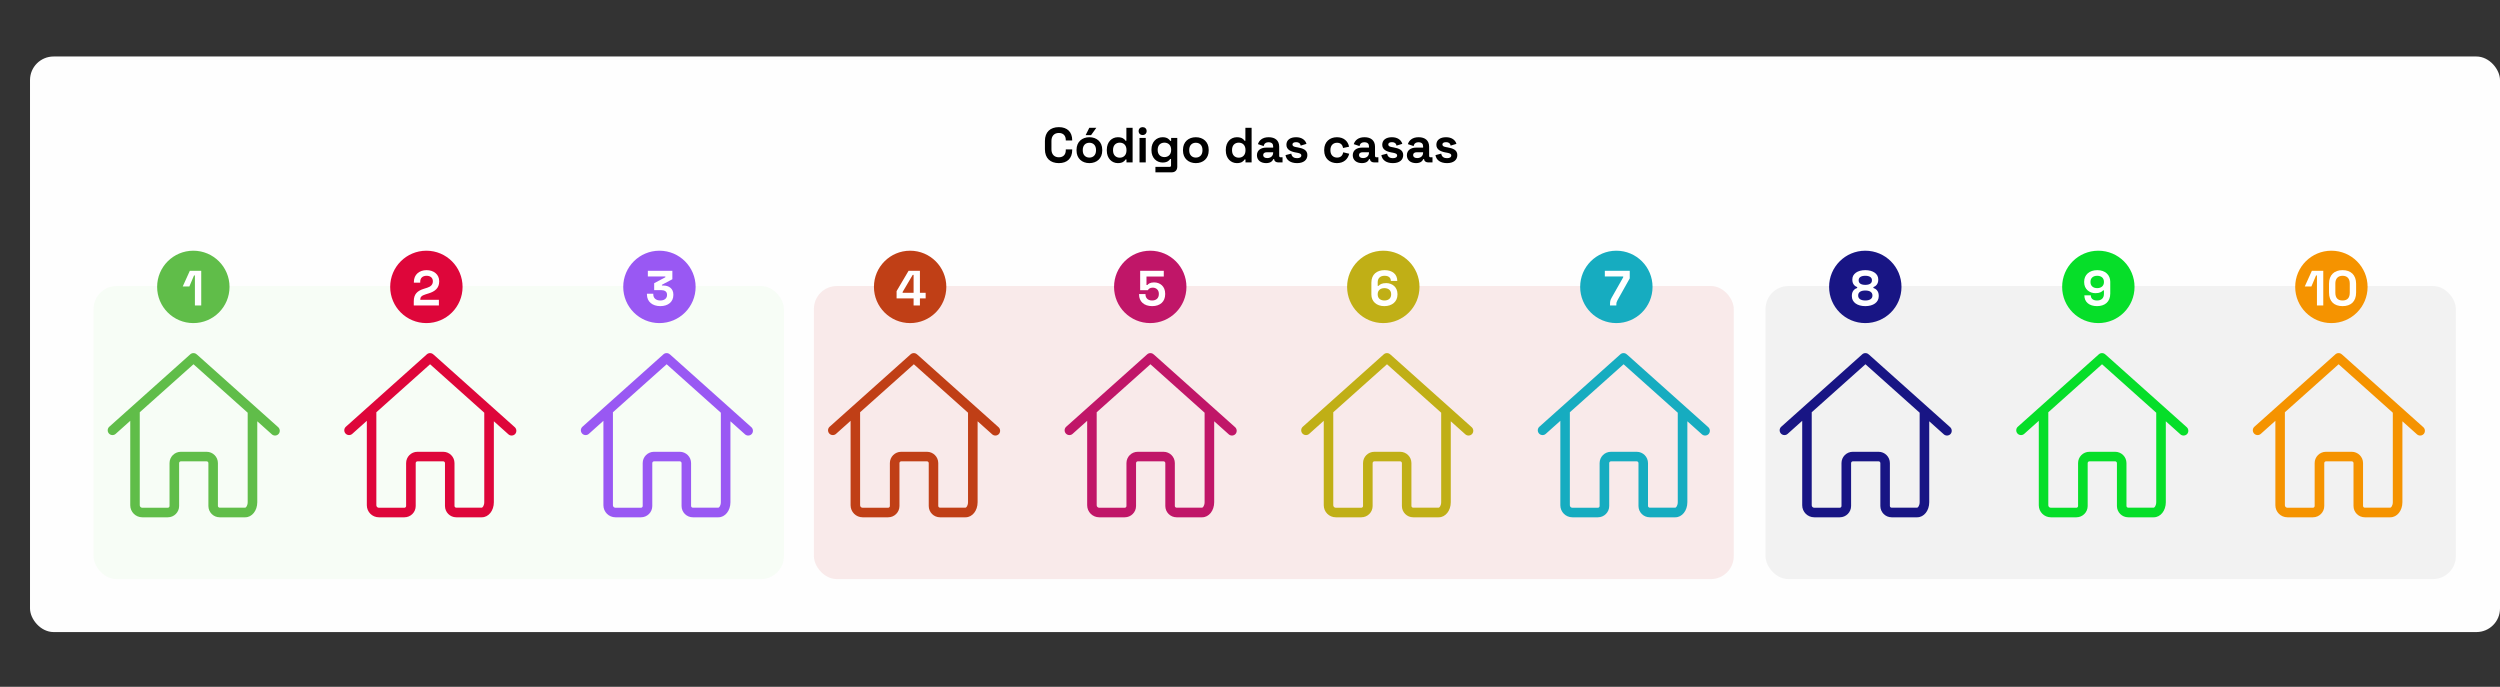 <svg width="1416" height="389" viewBox="0 0 1416 389" fill="none" xmlns="http://www.w3.org/2000/svg">
<rect x="0" y="0" width="1416" height="389" fill="#333333" stroke="none"/>
<rect x="17" y="32" width="1399" height="326" rx="13.356" fill="#FEFEFE"/>
<path d="M599.739 92.392C594.867 92.392 591.843 89.592 591.843 84.552V79.848C591.843 74.808 594.867 72.008 599.739 72.008C604.555 72.008 607.299 74.808 607.299 79.4V79.568H603.659V79.288C603.659 76.992 602.371 75.312 599.739 75.312C597.107 75.312 595.539 77.048 595.539 79.792V84.608C595.539 87.352 597.107 89.088 599.739 89.088C602.371 89.088 603.659 87.408 603.659 85.112V84.608H607.299V85C607.299 89.592 604.555 92.392 599.739 92.392ZM614.903 76.544L616.975 72.4H620.951L617.983 76.544H614.903ZM617.031 92.392C612.887 92.392 609.751 89.76 609.751 85.28V84.832C609.751 80.352 612.887 77.72 617.031 77.72C621.175 77.72 624.311 80.352 624.311 84.832V85.28C624.311 89.76 621.175 92.392 617.031 92.392ZM617.031 89.256C619.187 89.256 620.783 87.8 620.783 85.196V84.916C620.783 82.312 619.215 80.856 617.031 80.856C614.847 80.856 613.279 82.312 613.279 84.916V85.196C613.279 87.8 614.875 89.256 617.031 89.256ZM633.167 92.392C629.835 92.392 626.895 89.816 626.895 85.28V84.832C626.895 80.296 629.807 77.72 633.167 77.72C635.687 77.72 636.891 78.728 637.479 79.708H637.983V72.4H641.511V92H638.039V90.32H637.535C636.891 91.384 635.687 92.392 633.167 92.392ZM634.231 89.312C636.387 89.312 638.039 87.884 638.039 85.196V84.916C638.039 82.228 636.415 80.8 634.231 80.8C632.047 80.8 630.423 82.228 630.423 84.916V85.196C630.423 87.884 632.075 89.312 634.231 89.312ZM647.187 76.488C645.899 76.488 644.919 75.592 644.919 74.248C644.919 72.904 645.899 72.008 647.187 72.008C648.475 72.008 649.455 72.904 649.455 74.248C649.455 75.592 648.475 76.488 647.187 76.488ZM645.423 92V78.112H648.951V92H645.423ZM652.188 85.112V84.664C652.188 80.296 655.072 77.72 658.516 77.72C661.036 77.72 662.212 78.84 662.828 79.792H663.332V78.112H666.804V94.464C666.804 96.368 665.572 97.6 663.724 97.6H654.428V94.52H662.492C662.996 94.52 663.276 94.24 663.276 93.68V90.068H662.772C662.212 90.992 661.064 92.056 658.516 92.056C655.1 92.056 652.188 89.48 652.188 85.112ZM659.524 88.976C661.68 88.976 663.332 87.548 663.332 85.028V84.748C663.332 82.228 661.708 80.8 659.524 80.8C657.34 80.8 655.716 82.228 655.716 84.748V85.028C655.716 87.548 657.368 88.976 659.524 88.976ZM677.324 92.392C673.18 92.392 670.044 89.76 670.044 85.28V84.832C670.044 80.352 673.18 77.72 677.324 77.72C681.468 77.72 684.604 80.352 684.604 84.832V85.28C684.604 89.76 681.468 92.392 677.324 92.392ZM677.324 89.256C679.48 89.256 681.076 87.8 681.076 85.196V84.916C681.076 82.312 679.508 80.856 677.324 80.856C675.14 80.856 673.572 82.312 673.572 84.916V85.196C673.572 87.8 675.168 89.256 677.324 89.256ZM700.57 92.392C697.238 92.392 694.298 89.816 694.298 85.28V84.832C694.298 80.296 697.21 77.72 700.57 77.72C703.09 77.72 704.294 78.728 704.882 79.708H705.386V72.4H708.914V92H705.442V90.32H704.938C704.294 91.384 703.09 92.392 700.57 92.392ZM701.634 89.312C703.79 89.312 705.442 87.884 705.442 85.196V84.916C705.442 82.228 703.818 80.8 701.634 80.8C699.45 80.8 697.826 82.228 697.826 84.916V85.196C697.826 87.884 699.478 89.312 701.634 89.312ZM717.137 92.392C714.169 92.392 711.929 90.796 711.929 87.94C711.929 85.084 714.169 83.6 717.305 83.6H721.113V82.816C721.113 81.528 720.329 80.576 718.537 80.576C716.773 80.576 715.989 81.472 715.737 82.732L712.489 81.64C713.161 79.54 714.981 77.72 718.593 77.72C722.233 77.72 724.529 79.596 724.529 83.068V88.248C724.529 88.808 724.809 89.088 725.313 89.088H726.433V92H724.081C722.709 92 721.701 91.272 721.701 90.152V90.124H721.169C720.917 90.824 720.049 92.392 717.137 92.392ZM717.753 89.536C719.713 89.536 721.113 88.36 721.113 86.512V86.232H717.557C716.241 86.232 715.457 86.82 715.457 87.828C715.457 88.836 716.241 89.536 717.753 89.536ZM734.671 92.392C731.031 92.392 728.595 90.768 728.119 87.856L731.367 87.016C731.731 88.976 733.047 89.592 734.671 89.592C736.295 89.592 737.079 88.948 737.079 88.08C737.079 87.212 736.379 86.82 734.727 86.512L733.943 86.372C731.031 85.84 728.623 84.748 728.623 82.004C728.623 79.26 730.807 77.72 734.111 77.72C737.219 77.72 739.347 79.232 739.991 81.472L736.715 82.48C736.407 81.052 735.455 80.52 734.111 80.52C732.767 80.52 732.039 81.024 732.039 81.836C732.039 82.732 732.823 83.096 734.111 83.32L734.895 83.46C738.031 84.02 740.495 84.916 740.495 87.828C740.495 90.74 738.199 92.392 734.671 92.392ZM757.22 92.392C753.188 92.392 750.024 89.788 750.024 85.252V84.86C750.024 80.324 753.188 77.72 757.22 77.72C761.196 77.72 763.52 80.016 764.108 83.096L760.692 83.824C760.468 82.144 759.432 80.856 757.304 80.856C755.176 80.856 753.552 82.284 753.552 84.916V85.196C753.552 87.828 755.176 89.256 757.304 89.256C759.432 89.256 760.468 88.052 760.776 86.26L764.192 87.072C763.464 90.068 761.196 92.392 757.22 92.392ZM771.415 92.392C768.447 92.392 766.207 90.796 766.207 87.94C766.207 85.084 768.447 83.6 771.583 83.6H775.391V82.816C775.391 81.528 774.607 80.576 772.815 80.576C771.051 80.576 770.267 81.472 770.015 82.732L766.767 81.64C767.439 79.54 769.259 77.72 772.871 77.72C776.511 77.72 778.807 79.596 778.807 83.068V88.248C778.807 88.808 779.087 89.088 779.591 89.088H780.711V92H778.359C776.987 92 775.979 91.272 775.979 90.152V90.124H775.447C775.195 90.824 774.327 92.392 771.415 92.392ZM772.031 89.536C773.991 89.536 775.391 88.36 775.391 86.512V86.232H771.835C770.519 86.232 769.735 86.82 769.735 87.828C769.735 88.836 770.519 89.536 772.031 89.536ZM788.949 92.392C785.309 92.392 782.873 90.768 782.397 87.856L785.645 87.016C786.009 88.976 787.325 89.592 788.949 89.592C790.573 89.592 791.357 88.948 791.357 88.08C791.357 87.212 790.657 86.82 789.005 86.512L788.221 86.372C785.309 85.84 782.901 84.748 782.901 82.004C782.901 79.26 785.085 77.72 788.389 77.72C791.497 77.72 793.625 79.232 794.269 81.472L790.993 82.48C790.685 81.052 789.733 80.52 788.389 80.52C787.045 80.52 786.317 81.024 786.317 81.836C786.317 82.732 787.101 83.096 788.389 83.32L789.173 83.46C792.309 84.02 794.773 84.916 794.773 87.828C794.773 90.74 792.477 92.392 788.949 92.392ZM802.067 92.392C799.099 92.392 796.859 90.796 796.859 87.94C796.859 85.084 799.099 83.6 802.235 83.6H806.043V82.816C806.043 81.528 805.259 80.576 803.467 80.576C801.703 80.576 800.919 81.472 800.667 82.732L797.419 81.64C798.091 79.54 799.911 77.72 803.523 77.72C807.163 77.72 809.459 79.596 809.459 83.068V88.248C809.459 88.808 809.739 89.088 810.243 89.088H811.363V92H809.011C807.639 92 806.631 91.272 806.631 90.152V90.124H806.099C805.847 90.824 804.979 92.392 802.067 92.392ZM802.683 89.536C804.643 89.536 806.043 88.36 806.043 86.512V86.232H802.487C801.171 86.232 800.387 86.82 800.387 87.828C800.387 88.836 801.171 89.536 802.683 89.536ZM819.601 92.392C815.961 92.392 813.525 90.768 813.049 87.856L816.297 87.016C816.661 88.976 817.977 89.592 819.601 89.592C821.225 89.592 822.009 88.948 822.009 88.08C822.009 87.212 821.309 86.82 819.657 86.512L818.873 86.372C815.961 85.84 813.553 84.748 813.553 82.004C813.553 79.26 815.737 77.72 819.041 77.72C822.149 77.72 824.277 79.232 824.921 81.472L821.645 82.48C821.337 81.052 820.385 80.52 819.041 80.52C817.697 80.52 816.969 81.024 816.969 81.836C816.969 82.732 817.753 83.096 819.041 83.32L819.825 83.46C822.961 84.02 825.425 84.916 825.425 87.828C825.425 90.74 823.129 92.392 819.601 92.392Z" fill="black"/>
<rect opacity="0.1" x="53" y="162" width="391" height="166" rx="13" fill="#B9F8AF"/>
<rect opacity="0.1" x="461" y="162" width="521" height="166" rx="13" fill="#CE3434"/>
<path d="M157.567 241.961L111.7 200.945C111.62 200.865 111.539 200.805 111.439 200.745C110.437 199.782 108.833 199.742 107.771 200.685L61.904 241.7C60.781 242.703 60.701 244.407 61.683 245.529C62.224 246.131 62.966 246.431 63.708 246.431C64.349 246.431 64.991 246.211 65.512 245.75L73.771 238.352V239.796V261.206V286.184C73.771 289.933 76.818 293 80.587 293C80.647 293 80.688 293 80.748 293C80.808 293 80.848 293 80.908 293H95.061C98.589 293 101.456 290.133 101.456 286.605V262.288C101.456 261.747 101.897 261.306 102.438 261.306H117.052C117.594 261.306 118.035 261.747 118.035 262.288V286.605C118.035 290.133 120.901 293 124.43 293H138.903C142.712 293 145.719 289.251 145.719 284.46V262.168V255.352V238.613L153.978 246.01C154.5 246.471 155.141 246.692 155.783 246.692C156.524 246.692 157.266 246.391 157.807 245.79C158.77 244.667 158.669 242.963 157.567 241.961ZM140.287 255.332V262.148V284.42C140.287 286.365 139.324 287.547 138.883 287.547H124.409C123.868 287.547 123.427 287.106 123.427 286.565V262.288C123.427 258.76 120.56 255.893 117.032 255.893H102.418C98.89 255.893 96.023 258.76 96.023 262.288V286.605C96.023 287.146 95.582 287.587 95.041 287.587H80.888C80.828 287.587 80.788 287.587 80.728 287.587C80.667 287.587 80.627 287.587 80.567 287.587C79.805 287.587 79.164 286.966 79.164 286.184V261.186V239.776V233.501L109.595 206.318L140.287 233.762V255.332Z" fill="#60BD49"/>
<path d="M291.567 241.961L245.7 200.945C245.62 200.865 245.539 200.805 245.439 200.745C244.437 199.782 242.833 199.742 241.771 200.685L195.904 241.7C194.781 242.703 194.701 244.407 195.683 245.529C196.224 246.131 196.966 246.431 197.708 246.431C198.349 246.431 198.991 246.211 199.512 245.75L207.771 238.352V239.796V261.206V286.184C207.771 289.933 210.818 293 214.587 293C214.647 293 214.687 293 214.748 293C214.808 293 214.848 293 214.908 293H229.061C232.589 293 235.456 290.133 235.456 286.605V262.288C235.456 261.747 235.897 261.306 236.438 261.306H251.052C251.594 261.306 252.035 261.747 252.035 262.288V286.605C252.035 290.133 254.901 293 258.43 293H272.903C276.712 293 279.719 289.251 279.719 284.46V262.168V255.352V238.613L287.978 246.01C288.5 246.471 289.141 246.692 289.783 246.692C290.524 246.692 291.266 246.391 291.807 245.79C292.77 244.667 292.669 242.963 291.567 241.961ZM274.287 255.332V262.148V284.42C274.287 286.365 273.324 287.547 272.883 287.547H258.409C257.868 287.547 257.427 287.106 257.427 286.565V262.288C257.427 258.76 254.56 255.893 251.032 255.893H236.418C232.89 255.893 230.023 258.76 230.023 262.288V286.605C230.023 287.146 229.582 287.587 229.041 287.587H214.888C214.828 287.587 214.788 287.587 214.728 287.587C214.667 287.587 214.627 287.587 214.567 287.587C213.805 287.587 213.164 286.966 213.164 286.184V261.186V239.776V233.501L243.595 206.318L274.287 233.762V255.332Z" fill="#DE063A"/>
<path d="M425.567 241.961L379.7 200.945C379.62 200.865 379.539 200.805 379.439 200.745C378.437 199.782 376.833 199.742 375.771 200.685L329.904 241.7C328.781 242.703 328.701 244.407 329.683 245.529C330.224 246.131 330.966 246.431 331.708 246.431C332.349 246.431 332.991 246.211 333.512 245.75L341.771 238.352V239.796V261.206V286.184C341.771 289.933 344.818 293 348.587 293C348.647 293 348.687 293 348.748 293C348.808 293 348.848 293 348.908 293H363.061C366.589 293 369.456 290.133 369.456 286.605V262.288C369.456 261.747 369.897 261.306 370.438 261.306H385.052C385.594 261.306 386.035 261.747 386.035 262.288V286.605C386.035 290.133 388.901 293 392.43 293H406.903C410.712 293 413.719 289.251 413.719 284.46V262.168V255.352V238.613L421.978 246.01C422.5 246.471 423.141 246.692 423.783 246.692C424.524 246.692 425.266 246.391 425.807 245.79C426.77 244.667 426.669 242.963 425.567 241.961ZM408.287 255.332V262.148V284.42C408.287 286.365 407.324 287.547 406.883 287.547H392.409C391.868 287.547 391.427 287.106 391.427 286.565V262.288C391.427 258.76 388.56 255.893 385.032 255.893H370.418C366.89 255.893 364.023 258.76 364.023 262.288V286.605C364.023 287.146 363.582 287.587 363.041 287.587H348.888C348.828 287.587 348.788 287.587 348.728 287.587C348.667 287.587 348.627 287.587 348.567 287.587C347.805 287.587 347.164 286.966 347.164 286.184V261.186V239.776V233.501L377.595 206.318L408.287 233.762V255.332Z" fill="#9958F3"/>
<path d="M565.567 241.961L519.7 200.945C519.62 200.865 519.539 200.805 519.439 200.745C518.437 199.782 516.833 199.742 515.771 200.685L469.904 241.7C468.781 242.703 468.701 244.407 469.683 245.529C470.224 246.131 470.966 246.431 471.708 246.431C472.349 246.431 472.991 246.211 473.512 245.75L481.771 238.352V239.796V261.206V286.184C481.771 289.933 484.818 293 488.587 293C488.647 293 488.687 293 488.748 293C488.808 293 488.848 293 488.908 293H503.061C506.589 293 509.456 290.133 509.456 286.605V262.288C509.456 261.747 509.897 261.306 510.438 261.306H525.052C525.594 261.306 526.035 261.747 526.035 262.288V286.605C526.035 290.133 528.901 293 532.43 293H546.903C550.712 293 553.719 289.251 553.719 284.46V262.168V255.352V238.613L561.978 246.01C562.5 246.471 563.141 246.692 563.783 246.692C564.524 246.692 565.266 246.391 565.807 245.79C566.77 244.667 566.669 242.963 565.567 241.961ZM548.287 255.332V262.148V284.42C548.287 286.365 547.324 287.547 546.883 287.547H532.409C531.868 287.547 531.427 287.106 531.427 286.565V262.288C531.427 258.76 528.56 255.893 525.032 255.893H510.418C506.89 255.893 504.023 258.76 504.023 262.288V286.605C504.023 287.146 503.582 287.587 503.041 287.587H488.888C488.828 287.587 488.788 287.587 488.728 287.587C488.667 287.587 488.627 287.587 488.567 287.587C487.805 287.587 487.164 286.966 487.164 286.184V261.186V239.776V233.501L517.595 206.318L548.287 233.762V255.332Z" fill="#C03F16"/>
<path d="M699.567 241.961L653.7 200.945C653.62 200.865 653.539 200.805 653.439 200.745C652.437 199.782 650.833 199.742 649.771 200.685L603.904 241.7C602.781 242.703 602.701 244.407 603.683 245.529C604.224 246.131 604.966 246.431 605.708 246.431C606.349 246.431 606.991 246.211 607.512 245.75L615.771 238.352V239.796V261.206V286.184C615.771 289.933 618.818 293 622.587 293C622.647 293 622.687 293 622.748 293C622.808 293 622.848 293 622.908 293H637.061C640.589 293 643.456 290.133 643.456 286.605V262.288C643.456 261.747 643.897 261.306 644.438 261.306H659.052C659.594 261.306 660.035 261.747 660.035 262.288V286.605C660.035 290.133 662.901 293 666.43 293H680.903C684.712 293 687.719 289.251 687.719 284.46V262.168V255.352V238.613L695.978 246.01C696.5 246.471 697.141 246.692 697.783 246.692C698.524 246.692 699.266 246.391 699.807 245.79C700.77 244.667 700.669 242.963 699.567 241.961ZM682.287 255.332V262.148V284.42C682.287 286.365 681.324 287.547 680.883 287.547H666.409C665.868 287.547 665.427 287.106 665.427 286.565V262.288C665.427 258.76 662.56 255.893 659.032 255.893H644.418C640.89 255.893 638.023 258.76 638.023 262.288V286.605C638.023 287.146 637.582 287.587 637.041 287.587H622.888C622.828 287.587 622.788 287.587 622.728 287.587C622.667 287.587 622.627 287.587 622.567 287.587C621.805 287.587 621.164 286.966 621.164 286.184V261.186V239.776V233.501L651.595 206.318L682.287 233.762V255.332Z" fill="#C01668"/>
<path d="M833.567 241.961L787.7 200.945C787.62 200.865 787.539 200.805 787.439 200.745C786.437 199.782 784.833 199.742 783.771 200.685L737.904 241.7C736.781 242.703 736.701 244.407 737.683 245.529C738.224 246.131 738.966 246.431 739.708 246.431C740.349 246.431 740.991 246.211 741.512 245.75L749.771 238.352V239.796V261.206V286.184C749.771 289.933 752.818 293 756.587 293C756.647 293 756.687 293 756.748 293C756.808 293 756.848 293 756.908 293H771.061C774.589 293 777.456 290.133 777.456 286.605V262.288C777.456 261.747 777.897 261.306 778.438 261.306H793.052C793.594 261.306 794.035 261.747 794.035 262.288V286.605C794.035 290.133 796.901 293 800.43 293H814.903C818.712 293 821.719 289.251 821.719 284.46V262.168V255.352V238.613L829.978 246.01C830.5 246.471 831.141 246.692 831.783 246.692C832.524 246.692 833.266 246.391 833.807 245.79C834.77 244.667 834.669 242.963 833.567 241.961ZM816.287 255.332V262.148V284.42C816.287 286.365 815.324 287.547 814.883 287.547H800.409C799.868 287.547 799.427 287.106 799.427 286.565V262.288C799.427 258.76 796.56 255.893 793.032 255.893H778.418C774.89 255.893 772.023 258.76 772.023 262.288V286.605C772.023 287.146 771.582 287.587 771.041 287.587H756.888C756.828 287.587 756.788 287.587 756.728 287.587C756.667 287.587 756.627 287.587 756.567 287.587C755.805 287.587 755.164 286.966 755.164 286.184V261.186V239.776V233.501L785.595 206.318L816.287 233.762V255.332Z" fill="#C0AF16"/>
<path d="M967.567 241.961L921.7 200.945C921.62 200.865 921.539 200.805 921.439 200.745C920.437 199.782 918.833 199.742 917.771 200.685L871.904 241.7C870.781 242.703 870.701 244.407 871.683 245.529C872.224 246.131 872.966 246.431 873.708 246.431C874.349 246.431 874.991 246.211 875.512 245.75L883.771 238.352V239.796V261.206V286.184C883.771 289.933 886.818 293 890.587 293C890.647 293 890.687 293 890.748 293C890.808 293 890.848 293 890.908 293H905.061C908.589 293 911.456 290.133 911.456 286.605V262.288C911.456 261.747 911.897 261.306 912.438 261.306H927.052C927.594 261.306 928.035 261.747 928.035 262.288V286.605C928.035 290.133 930.901 293 934.43 293H948.903C952.712 293 955.719 289.251 955.719 284.46V262.168V255.352V238.613L963.978 246.01C964.5 246.471 965.141 246.692 965.783 246.692C966.524 246.692 967.266 246.391 967.807 245.79C968.77 244.667 968.669 242.963 967.567 241.961ZM950.287 255.332V262.148V284.42C950.287 286.365 949.324 287.547 948.883 287.547H934.409C933.868 287.547 933.427 287.106 933.427 286.565V262.288C933.427 258.76 930.56 255.893 927.032 255.893H912.418C908.89 255.893 906.023 258.76 906.023 262.288V286.605C906.023 287.146 905.582 287.587 905.041 287.587H890.888C890.828 287.587 890.788 287.587 890.728 287.587C890.667 287.587 890.627 287.587 890.567 287.587C889.805 287.587 889.164 286.966 889.164 286.184V261.186V239.776V233.501L919.595 206.318L950.287 233.762V255.332Z" fill="#16ACC0"/>
<circle cx="109.5" cy="162.5" r="20.5" fill="#60BD49"/>
<path d="M110.394 173V156.032H109.89L107.258 162.248H103.506L107.51 153.4H113.978V173H110.394Z" fill="white"/>
<circle cx="241.5" cy="162.5" r="20.5" fill="#DE063A"/>
<path d="M234.364 173V170.648C234.364 166.56 236.408 164.712 240.104 163.564L241.98 162.976C244.024 162.332 245.172 161.156 245.172 159.364V159.252C245.172 157.404 243.8 156.2 241.616 156.2C239.432 156.2 238.004 157.404 238.004 159.616V160.12H234.42V159.672C234.42 155.444 237.584 153.008 241.616 153.008C245.648 153.008 248.756 155.444 248.756 159.196V159.476C248.756 163.256 246.236 165.104 242.904 166.14L241.112 166.7C238.704 167.456 238.032 168.268 238.032 169.696V169.808H248.588V173H234.364Z" fill="white"/>
<circle cx="373.5" cy="162.5" r="20.5" fill="#9958F3"/>
<path d="M373.994 173.392C369.57 173.392 366.434 170.9 366.434 166.868V166.364H370.018V166.756C370.018 168.856 371.586 170.2 373.994 170.2C376.402 170.2 377.802 168.912 377.802 167.148V166.868C377.802 165.076 376.346 164.32 374.442 164.32H370.522V160.4L376.85 157.04V156.592H366.938V153.4H380.826V158.16L374.918 161.296V161.744H375.954C378.558 161.744 381.386 163.256 381.386 166.784V167.12C381.386 170.956 378.418 173.392 373.994 173.392Z" fill="white"/>
<rect x="1000" y="162" width="391" height="166" rx="13" fill="#F2F2F2"/>
<path d="M1104.57 241.961L1058.7 200.945C1058.62 200.865 1058.54 200.805 1058.44 200.745C1057.44 199.782 1055.83 199.742 1054.77 200.685L1008.9 241.7C1007.78 242.703 1007.7 244.407 1008.68 245.529C1009.22 246.131 1009.97 246.431 1010.71 246.431C1011.35 246.431 1011.99 246.211 1012.51 245.75L1020.77 238.352V239.796V261.206V286.184C1020.77 289.933 1023.82 293 1027.59 293C1027.65 293 1027.69 293 1027.75 293C1027.81 293 1027.85 293 1027.91 293H1042.06C1045.59 293 1048.46 290.133 1048.46 286.605V262.288C1048.46 261.747 1048.9 261.306 1049.44 261.306H1064.05C1064.59 261.306 1065.03 261.747 1065.03 262.288V286.605C1065.03 290.133 1067.9 293 1071.43 293H1085.9C1089.71 293 1092.72 289.251 1092.72 284.46V262.168V255.352V238.613L1100.98 246.01C1101.5 246.471 1102.14 246.692 1102.78 246.692C1103.52 246.692 1104.27 246.391 1104.81 245.79C1105.77 244.667 1105.67 242.963 1104.57 241.961ZM1087.29 255.332V262.148V284.42C1087.29 286.365 1086.32 287.547 1085.88 287.547H1071.41C1070.87 287.547 1070.43 287.106 1070.43 286.565V262.288C1070.43 258.76 1067.56 255.893 1064.03 255.893H1049.42C1045.89 255.893 1043.02 258.76 1043.02 262.288V286.605C1043.02 287.146 1042.58 287.587 1042.04 287.587H1027.89C1027.83 287.587 1027.79 287.587 1027.73 287.587C1027.67 287.587 1027.63 287.587 1027.57 287.587C1026.81 287.587 1026.16 286.966 1026.16 286.184V261.186V239.776V233.501L1056.59 206.318L1087.29 233.762V255.332Z" fill="#181584"/>
<path d="M1238.57 241.961L1192.7 200.945C1192.62 200.865 1192.54 200.805 1192.44 200.745C1191.44 199.782 1189.83 199.742 1188.77 200.685L1142.9 241.7C1141.78 242.703 1141.7 244.407 1142.68 245.529C1143.22 246.131 1143.97 246.431 1144.71 246.431C1145.35 246.431 1145.99 246.211 1146.51 245.75L1154.77 238.352V239.796V261.206V286.184C1154.77 289.933 1157.82 293 1161.59 293C1161.65 293 1161.69 293 1161.75 293C1161.81 293 1161.85 293 1161.91 293H1176.06C1179.59 293 1182.46 290.133 1182.46 286.605V262.288C1182.46 261.747 1182.9 261.306 1183.44 261.306H1198.05C1198.59 261.306 1199.03 261.747 1199.03 262.288V286.605C1199.03 290.133 1201.9 293 1205.43 293H1219.9C1223.71 293 1226.72 289.251 1226.72 284.46V262.168V255.352V238.613L1234.98 246.01C1235.5 246.471 1236.14 246.692 1236.78 246.692C1237.52 246.692 1238.27 246.391 1238.81 245.79C1239.77 244.667 1239.67 242.963 1238.57 241.961ZM1221.29 255.332V262.148V284.42C1221.29 286.365 1220.32 287.547 1219.88 287.547H1205.41C1204.87 287.547 1204.43 287.106 1204.43 286.565V262.288C1204.43 258.76 1201.56 255.893 1198.03 255.893H1183.42C1179.89 255.893 1177.02 258.76 1177.02 262.288V286.605C1177.02 287.146 1176.58 287.587 1176.04 287.587H1161.89C1161.83 287.587 1161.79 287.587 1161.73 287.587C1161.67 287.587 1161.63 287.587 1161.57 287.587C1160.81 287.587 1160.16 286.966 1160.16 286.184V261.186V239.776V233.501L1190.59 206.318L1221.29 233.762V255.332Z" fill="#06DE29"/>
<path d="M1372.57 241.961L1326.7 200.945C1326.62 200.865 1326.54 200.805 1326.44 200.745C1325.44 199.782 1323.83 199.742 1322.77 200.685L1276.9 241.7C1275.78 242.703 1275.7 244.407 1276.68 245.529C1277.22 246.131 1277.97 246.431 1278.71 246.431C1279.35 246.431 1279.99 246.211 1280.51 245.75L1288.77 238.352V239.796V261.206V286.184C1288.77 289.933 1291.82 293 1295.59 293C1295.65 293 1295.69 293 1295.75 293C1295.81 293 1295.85 293 1295.91 293H1310.06C1313.59 293 1316.46 290.133 1316.46 286.605V262.288C1316.46 261.747 1316.9 261.306 1317.44 261.306H1332.05C1332.59 261.306 1333.03 261.747 1333.03 262.288V286.605C1333.03 290.133 1335.9 293 1339.43 293H1353.9C1357.71 293 1360.72 289.251 1360.72 284.46V262.168V255.352V238.613L1368.98 246.01C1369.5 246.471 1370.14 246.692 1370.78 246.692C1371.52 246.692 1372.27 246.391 1372.81 245.79C1373.77 244.667 1373.67 242.963 1372.57 241.961ZM1355.29 255.332V262.148V284.42C1355.29 286.365 1354.32 287.547 1353.88 287.547H1339.41C1338.87 287.547 1338.43 287.106 1338.43 286.565V262.288C1338.43 258.76 1335.56 255.893 1332.03 255.893H1317.42C1313.89 255.893 1311.02 258.76 1311.02 262.288V286.605C1311.02 287.146 1310.58 287.587 1310.04 287.587H1295.89C1295.83 287.587 1295.79 287.587 1295.73 287.587C1295.67 287.587 1295.63 287.587 1295.57 287.587C1294.81 287.587 1294.16 286.966 1294.16 286.184V261.186V239.776V233.501L1324.59 206.318L1355.29 233.762V255.332Z" fill="#F59300"/>
<circle cx="1056.5" cy="162.5" r="20.5" fill="#181584"/>
<path d="M1056.51 173.392C1052.03 173.392 1048.89 171.264 1048.89 167.764V167.428C1048.89 164.768 1050.6 163.508 1051.91 163.116V162.612C1050.6 162.164 1049.17 160.904 1049.17 158.524V158.188C1049.17 155.136 1052.08 153.008 1056.51 153.008C1060.93 153.008 1063.84 155.136 1063.84 158.188V158.524C1063.84 160.904 1062.41 162.164 1061.1 162.612V163.116C1062.41 163.508 1064.12 164.768 1064.12 167.428V167.764C1064.12 171.264 1060.99 173.392 1056.51 173.392ZM1056.51 161.352C1058.89 161.352 1060.26 160.456 1060.26 158.888V158.664C1060.26 157.096 1058.83 156.2 1056.51 156.2C1054.18 156.2 1052.75 157.096 1052.75 158.664V158.888C1052.75 160.456 1054.13 161.352 1056.51 161.352ZM1056.51 170.2C1059.08 170.2 1060.54 169.136 1060.54 167.484V167.26C1060.54 165.608 1059.14 164.544 1056.51 164.544C1053.87 164.544 1052.47 165.608 1052.47 167.26V167.484C1052.47 169.136 1053.93 170.2 1056.51 170.2Z" fill="white"/>
<circle cx="1188.5" cy="162.5" r="20.5" fill="#06DE29"/>
<path d="M1187.75 173.392C1183.38 173.392 1180.58 171.096 1180.58 167.288H1184.22C1184.22 168.856 1185.23 170.2 1187.75 170.2C1190.27 170.2 1191.67 168.8 1191.67 166.504V164.488H1191.16C1190.52 165.244 1189.37 166.056 1186.85 166.056C1183.46 166.056 1180.47 163.788 1180.47 159.868V159.532C1180.47 155.64 1183.43 153.008 1187.91 153.008C1192.39 153.008 1195.25 155.724 1195.25 159.588V166.28C1195.25 171.04 1192.11 173.392 1187.75 173.392ZM1187.86 163.2C1190.18 163.2 1191.67 161.884 1191.67 159.812V159.588C1191.67 157.516 1190.21 156.2 1187.86 156.2C1185.51 156.2 1184.05 157.516 1184.05 159.588V159.812C1184.05 161.884 1185.53 163.2 1187.86 163.2Z" fill="white"/>
<circle cx="1320.5" cy="162.5" r="20.5" fill="#F59300"/>
<path d="M1312.32 173V156.032H1311.81L1309.18 162.248H1305.43L1309.43 153.4H1315.9V173H1312.32ZM1326.82 173.392C1322.18 173.392 1319.15 170.872 1319.15 165.664V160.736C1319.15 155.696 1322.18 153.008 1326.82 153.008C1331.47 153.008 1334.5 155.696 1334.5 160.736V165.664C1334.5 170.872 1331.47 173.392 1326.82 173.392ZM1326.82 170.2C1329.62 170.2 1330.91 168.604 1330.91 165.776V160.568C1330.91 157.684 1329.32 156.2 1326.82 156.2C1324.25 156.2 1322.74 157.796 1322.74 160.568V165.776C1322.74 168.716 1324.11 170.2 1326.82 170.2Z" fill="white"/>
<circle cx="515.5" cy="162.5" r="20.5" fill="#C03F16"/>
<path d="M517.46 173V169.024H507.828V164.88L514.604 153.4H521.044V165.832H524.292V169.024H521.044V173H517.46ZM511.244 165.832H517.46V155.696H516.956L511.244 165.384V165.832Z" fill="white"/>
<circle cx="651.5" cy="162.5" r="20.5" fill="#C01668"/>
<path d="M652.589 173.392C647.997 173.392 645.169 170.788 645.169 166.84V166.56H648.809V166.812C648.809 168.688 650.069 170.2 652.533 170.2C654.997 170.2 656.369 168.744 656.369 166.616V166.336C656.369 164.264 654.885 162.92 652.897 162.92C651.273 162.92 650.545 163.704 650.125 164.376H645.785V153.4H659.169V156.648H649.369V161.436H649.873C650.405 160.736 651.553 159.952 653.653 159.952C657.097 159.952 659.953 162.192 659.953 166.308V166.644C659.953 170.788 657.181 173.392 652.589 173.392Z" fill="white"/>
<circle cx="783.5" cy="162.5" r="20.5" fill="#C0AF16"/>
<path d="M784.082 173.392C779.602 173.392 776.746 170.676 776.746 166.812V160.12C776.746 155.36 779.882 153.008 784.25 153.008C788.618 153.008 791.418 155.304 791.418 159.112H787.778C787.778 157.544 786.77 156.2 784.25 156.2C781.73 156.2 780.33 157.6 780.33 159.896V161.912H780.834C781.478 161.156 782.626 160.344 785.146 160.344C788.534 160.344 791.53 162.612 791.53 166.532V166.868C791.53 170.76 788.562 173.392 784.082 173.392ZM784.138 170.2C786.49 170.2 787.946 168.884 787.946 166.812V166.588C787.946 164.516 786.462 163.2 784.138 163.2C781.814 163.2 780.33 164.516 780.33 166.588V166.812C780.33 168.884 781.786 170.2 784.138 170.2Z" fill="white"/>
<circle cx="915.5" cy="162.5" r="20.5" fill="#16ACC0"/>
<path d="M911.916 173V172.272C911.916 170.816 912.056 169.976 912.812 168.66L919.392 157.04V156.592H908.976V153.4H923.088V157.656L916.144 170.06C915.668 170.928 915.5 171.46 915.5 172.44V173H911.916Z" fill="white"/>
</svg>

